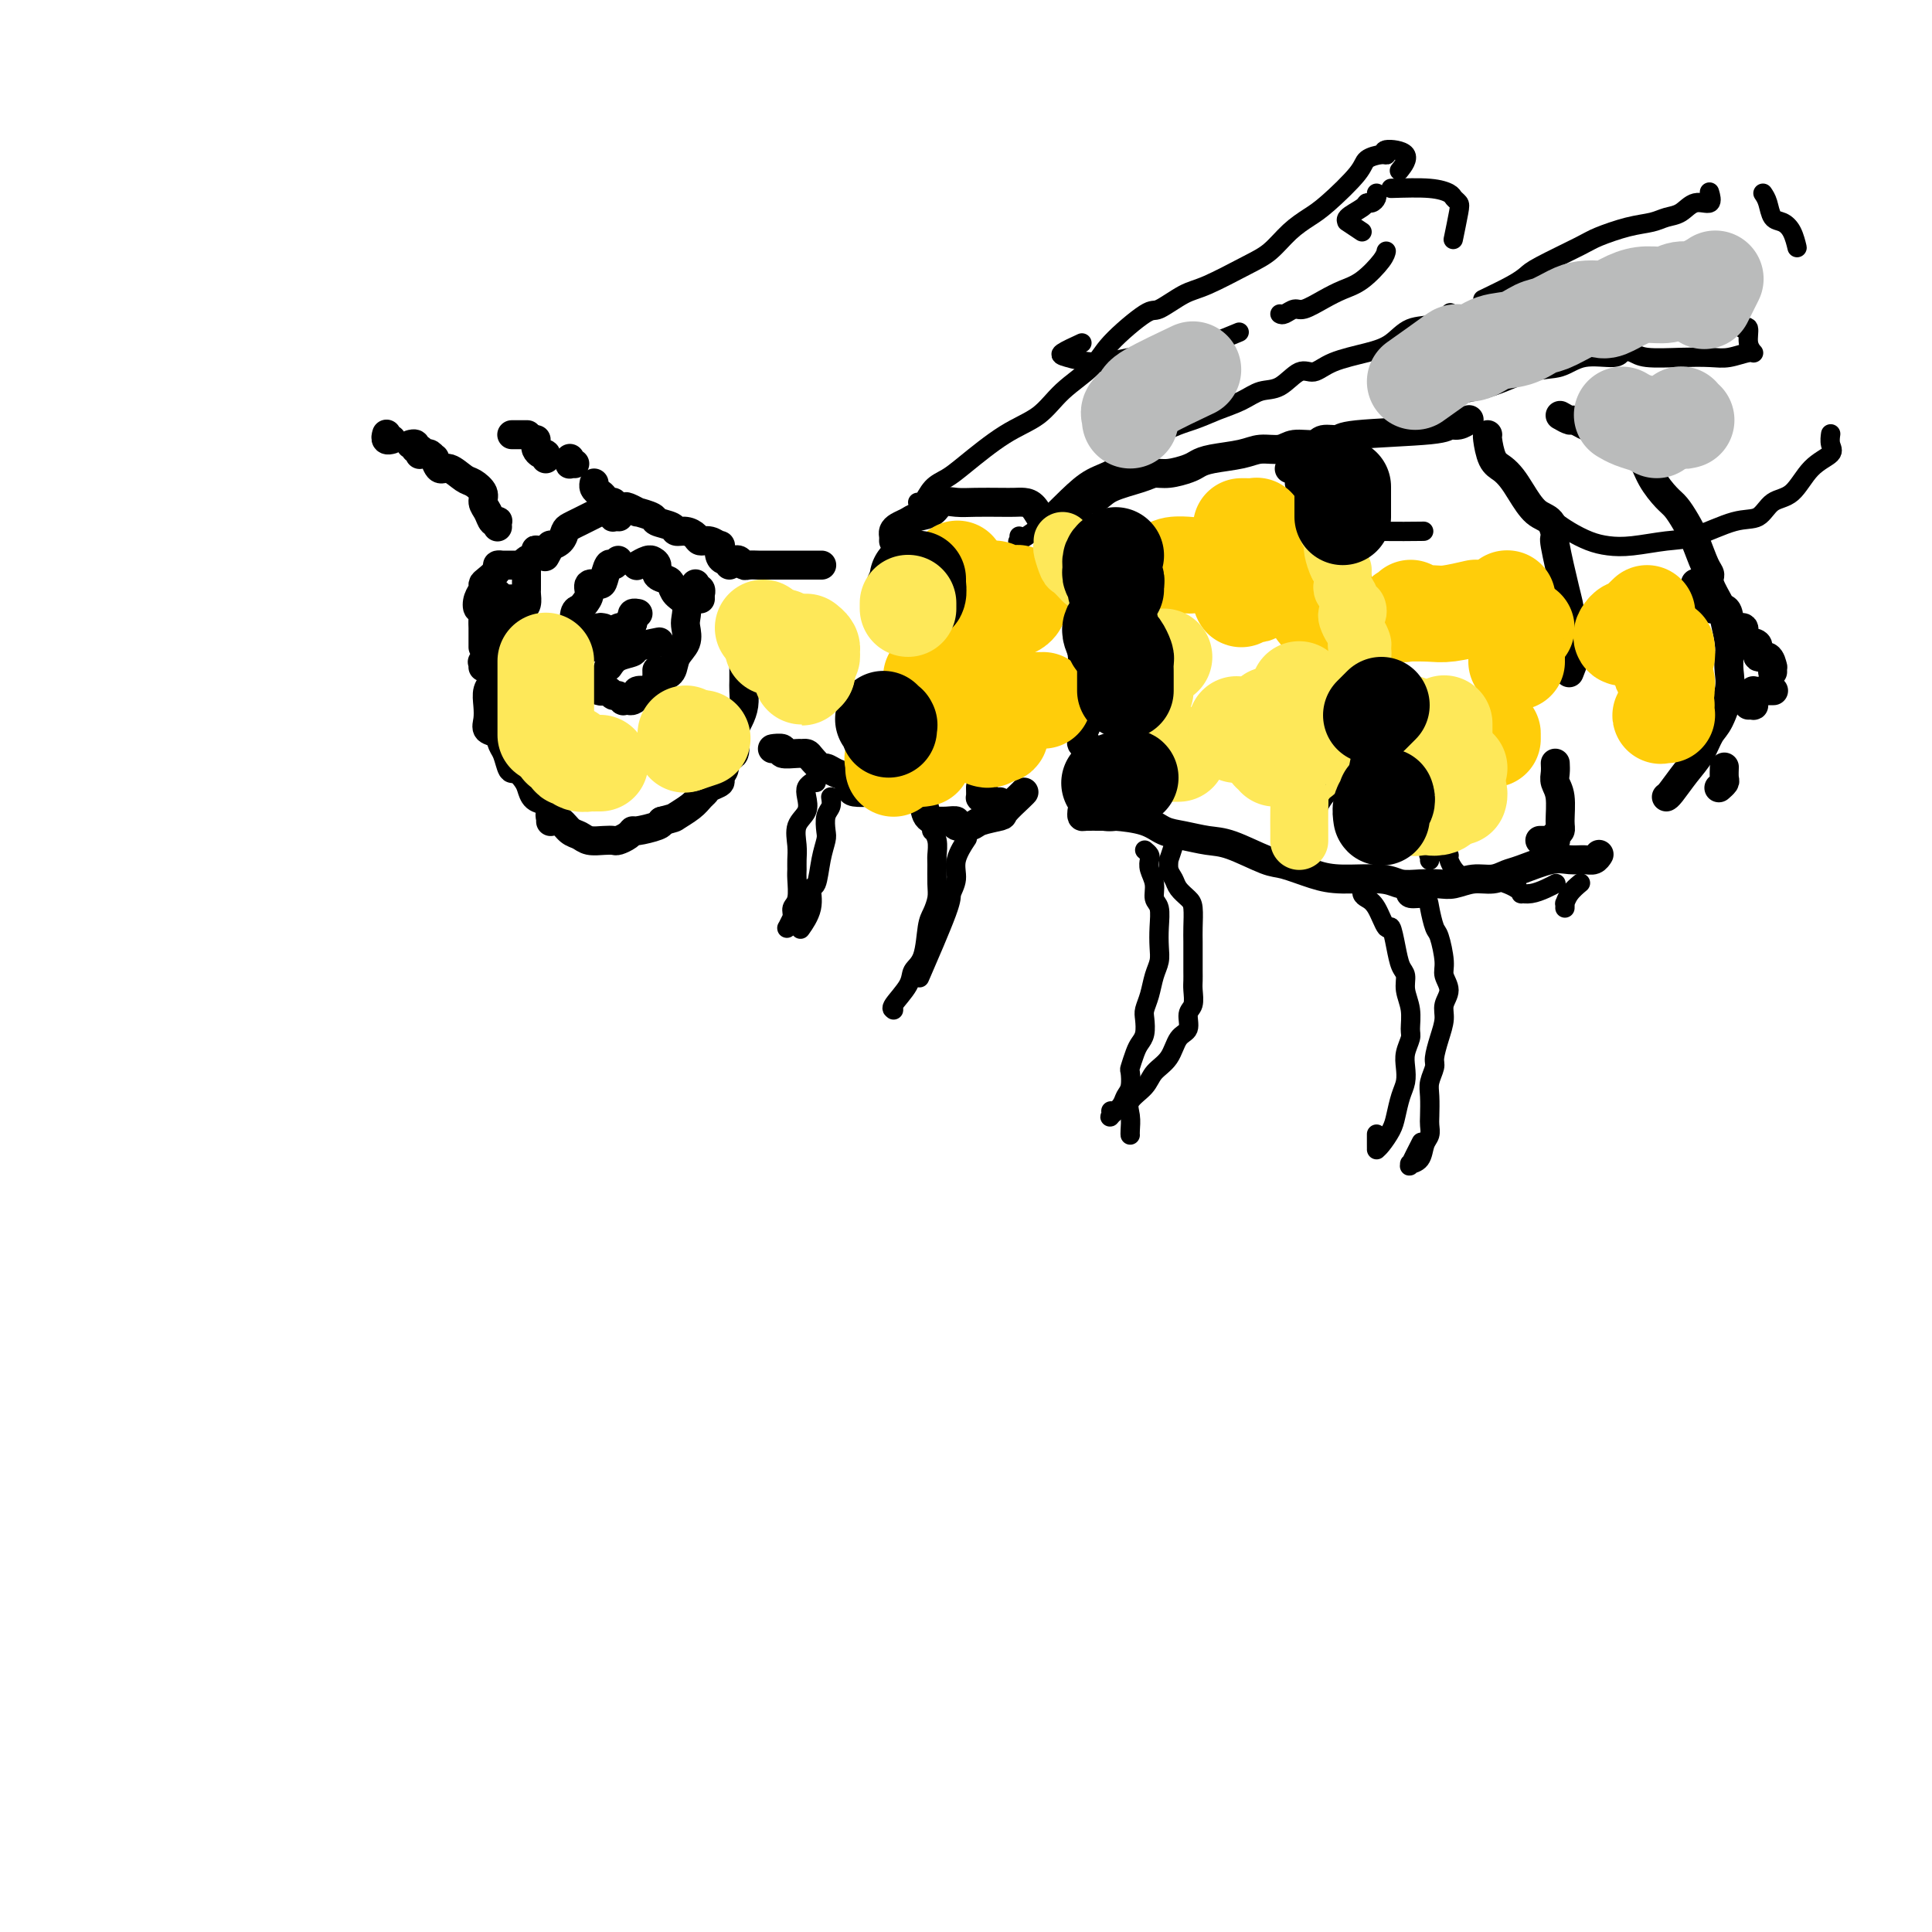 <svg viewBox='0 0 400 400' version='1.1' xmlns='http://www.w3.org/2000/svg' xmlns:xlink='http://www.w3.org/1999/xlink'><g fill='none' stroke='#000000' stroke-width='6' stroke-linecap='round' stroke-linejoin='round'><path d='M151,117c0.084,-0.436 0.168,-0.872 0,-1c-0.168,-0.128 -0.586,0.053 -1,0c-0.414,-0.053 -0.822,-0.339 -1,-1c-0.178,-0.661 -0.127,-1.696 0,-2c0.127,-0.304 0.330,0.125 0,0c-0.330,-0.125 -1.192,-0.803 -2,-1c-0.808,-0.197 -1.562,0.088 -2,0c-0.438,-0.088 -0.559,-0.548 -1,-1c-0.441,-0.452 -1.201,-0.894 -2,-1c-0.799,-0.106 -1.638,0.125 -2,0c-0.362,-0.125 -0.249,-0.607 -1,-1c-0.751,-0.393 -2.366,-0.698 -3,-1c-0.634,-0.302 -0.287,-0.603 -1,-1c-0.713,-0.397 -2.485,-0.891 -3,-1c-0.515,-0.109 0.228,0.166 0,0c-0.228,-0.166 -1.426,-0.774 -2,-1c-0.574,-0.226 -0.524,-0.072 -1,0c-0.476,0.072 -1.478,0.061 -2,0c-0.522,-0.061 -0.563,-0.171 -1,0c-0.437,0.171 -1.269,0.622 -2,1c-0.731,0.378 -1.360,0.682 -2,1c-0.640,0.318 -1.289,0.650 -2,1c-0.711,0.350 -1.482,0.719 -2,1c-0.518,0.281 -0.784,0.475 -1,1c-0.216,0.525 -0.384,1.381 -1,2c-0.616,0.619 -1.681,1.001 -2,1c-0.319,-0.001 0.106,-0.385 0,0c-0.106,0.385 -0.745,1.539 -1,2c-0.255,0.461 -0.128,0.231 0,0'/><path d='M103,134c-0.033,0.244 -0.065,0.487 0,1c0.065,0.513 0.228,1.295 0,2c-0.228,0.705 -0.845,1.333 -1,2c-0.155,0.667 0.153,1.373 0,2c-0.153,0.627 -0.766,1.175 -1,2c-0.234,0.825 -0.088,1.926 0,3c0.088,1.074 0.117,2.120 0,3c-0.117,0.880 -0.382,1.592 0,2c0.382,0.408 1.411,0.510 2,1c0.589,0.490 0.739,1.367 1,2c0.261,0.633 0.633,1.023 1,2c0.367,0.977 0.727,2.542 1,3c0.273,0.458 0.458,-0.191 1,0c0.542,0.191 1.442,1.221 2,2c0.558,0.779 0.775,1.308 1,2c0.225,0.692 0.459,1.546 1,2c0.541,0.454 1.391,0.507 2,1c0.609,0.493 0.978,1.427 1,2c0.022,0.573 -0.305,0.784 0,1c0.305,0.216 1.240,0.436 2,1c0.760,0.564 1.345,1.471 2,2c0.655,0.529 1.379,0.678 2,1c0.621,0.322 1.140,0.816 2,1c0.860,0.184 2.063,0.060 3,0c0.937,-0.060 1.610,-0.054 2,0c0.390,0.054 0.497,0.155 1,0c0.503,-0.155 1.403,-0.566 2,-1c0.597,-0.434 0.892,-0.889 1,-1c0.108,-0.111 0.029,0.124 1,0c0.971,-0.124 2.992,-0.607 4,-1c1.008,-0.393 1.004,-0.697 1,-1'/><path d='M137,170c2.847,-0.753 2.463,-0.635 3,-1c0.537,-0.365 1.994,-1.211 3,-2c1.006,-0.789 1.561,-1.520 2,-2c0.439,-0.480 0.763,-0.709 1,-1c0.237,-0.291 0.387,-0.646 1,-1c0.613,-0.354 1.689,-0.708 2,-1c0.311,-0.292 -0.142,-0.522 0,-1c0.142,-0.478 0.878,-1.205 1,-2c0.122,-0.795 -0.370,-1.658 0,-2c0.370,-0.342 1.602,-0.164 2,-1c0.398,-0.836 -0.037,-2.685 0,-4c0.037,-1.315 0.546,-2.095 1,-3c0.454,-0.905 0.854,-1.935 1,-3c0.146,-1.065 0.039,-2.167 0,-3c-0.039,-0.833 -0.011,-1.399 0,-2c0.011,-0.601 0.003,-1.239 0,-2c-0.003,-0.761 -0.001,-1.646 0,-2c0.001,-0.354 0.000,-0.177 0,0'/><path d='M128,116c-0.336,0.505 -0.672,1.009 -1,1c-0.328,-0.009 -0.647,-0.533 -1,0c-0.353,0.533 -0.739,2.121 -1,3c-0.261,0.879 -0.399,1.048 -1,1c-0.601,-0.048 -1.667,-0.313 -2,0c-0.333,0.313 0.068,1.205 0,2c-0.068,0.795 -0.606,1.493 -1,2c-0.394,0.507 -0.645,0.822 -1,1c-0.355,0.178 -0.813,0.219 -1,1c-0.187,0.781 -0.102,2.302 0,3c0.102,0.698 0.223,0.572 0,1c-0.223,0.428 -0.789,1.410 -1,2c-0.211,0.590 -0.068,0.788 0,1c0.068,0.212 0.059,0.438 0,1c-0.059,0.562 -0.169,1.460 0,2c0.169,0.540 0.618,0.722 1,1c0.382,0.278 0.698,0.653 1,1c0.302,0.347 0.592,0.668 1,1c0.408,0.332 0.935,0.676 1,1c0.065,0.324 -0.333,0.627 0,1c0.333,0.373 1.398,0.817 2,1c0.602,0.183 0.740,0.105 1,0c0.260,-0.105 0.643,-0.238 1,0c0.357,0.238 0.687,0.848 1,1c0.313,0.152 0.608,-0.155 1,0c0.392,0.155 0.880,0.771 1,1c0.120,0.229 -0.128,0.072 0,0c0.128,-0.072 0.631,-0.058 1,0c0.369,0.058 0.604,0.160 1,0c0.396,-0.160 0.953,-0.581 1,-1c0.047,-0.419 -0.415,-0.834 0,-1c0.415,-0.166 1.708,-0.083 3,0'/><path d='M135,143c1.933,-0.222 1.267,-0.778 1,-1c-0.267,-0.222 -0.133,-0.111 0,0'/><path d='M144,121c-0.008,-0.111 -0.016,-0.222 0,0c0.016,0.222 0.057,0.776 0,1c-0.057,0.224 -0.211,0.116 0,0c0.211,-0.116 0.789,-0.241 1,0c0.211,0.241 0.057,0.848 0,1c-0.057,0.152 -0.015,-0.151 0,0c0.015,0.151 0.004,0.758 0,1c-0.004,0.242 -0.002,0.121 0,0'/><path d='M132,117c0.052,-0.031 0.104,-0.061 0,0c-0.104,0.061 -0.363,0.215 0,0c0.363,-0.215 1.349,-0.797 2,-1c0.651,-0.203 0.966,-0.027 1,0c0.034,0.027 -0.212,-0.096 0,0c0.212,0.096 0.882,0.410 1,1c0.118,0.590 -0.315,1.455 0,2c0.315,0.545 1.377,0.769 2,1c0.623,0.231 0.808,0.470 1,1c0.192,0.530 0.393,1.352 1,2c0.607,0.648 1.620,1.121 2,2c0.380,0.879 0.128,2.165 0,3c-0.128,0.835 -0.132,1.219 0,2c0.132,0.781 0.399,1.959 0,3c-0.399,1.041 -1.466,1.945 -2,3c-0.534,1.055 -0.535,2.261 -1,3c-0.465,0.739 -1.392,1.011 -2,1c-0.608,-0.011 -0.895,-0.304 -1,0c-0.105,0.304 -0.028,1.205 0,1c0.028,-0.205 0.008,-1.517 0,-2c-0.008,-0.483 -0.002,-0.138 0,0c0.002,0.138 0.001,0.069 0,0'/><path d='M116,139c-0.007,-0.034 -0.014,-0.068 0,0c0.014,0.068 0.049,0.236 0,0c-0.049,-0.236 -0.182,-0.878 0,-1c0.182,-0.122 0.678,0.275 1,0c0.322,-0.275 0.471,-1.222 1,-2c0.529,-0.778 1.438,-1.388 3,-2c1.562,-0.612 3.778,-1.225 5,-2c1.222,-0.775 1.452,-1.710 2,-2c0.548,-0.290 1.415,0.067 2,0c0.585,-0.067 0.888,-0.556 1,-1c0.112,-0.444 0.032,-0.841 0,-1c-0.032,-0.159 -0.016,-0.079 0,0'/><path d='M126,138c0.504,-0.754 1.008,-1.509 2,-2c0.992,-0.491 2.472,-0.719 3,-1c0.528,-0.281 0.104,-0.614 1,-1c0.896,-0.386 3.113,-0.825 4,-1c0.887,-0.175 0.443,-0.088 0,0'/><path d='M132,127c-0.030,-0.006 -0.061,-0.012 0,0c0.061,0.012 0.212,0.042 0,0c-0.212,-0.042 -0.789,-0.155 -1,0c-0.211,0.155 -0.057,0.577 0,1c0.057,0.423 0.015,0.845 0,1c-0.015,0.155 -0.004,0.042 0,0c0.004,-0.042 0.001,-0.012 0,0c-0.001,0.012 -0.001,0.006 0,0'/><path d='M130,129c0.000,0.000 0.000,0.000 0,0c0.000,0.000 0.000,0.000 0,0c0.000,0.000 0.000,0.000 0,0c0.000,0.000 0.000,0.000 0,0'/><path d='M125,130c-0.445,-0.099 -0.890,-0.198 -1,0c-0.110,0.198 0.115,0.692 0,1c-0.115,0.308 -0.569,0.429 -1,1c-0.431,0.571 -0.837,1.592 -1,2c-0.163,0.408 -0.081,0.204 0,0'/><path d='M109,117c-0.342,-0.000 -0.684,-0.000 -1,0c-0.316,0.000 -0.605,0.000 -1,0c-0.395,-0.000 -0.894,-0.000 -1,0c-0.106,0.000 0.183,0.000 0,0c-0.183,-0.000 -0.838,-0.001 -1,0c-0.162,0.001 0.169,0.002 0,0c-0.169,-0.002 -0.836,-0.008 -1,0c-0.164,0.008 0.176,0.030 0,0c-0.176,-0.030 -0.869,-0.111 -1,0c-0.131,0.111 0.301,0.413 0,1c-0.301,0.587 -1.336,1.457 -2,2c-0.664,0.543 -0.959,0.757 -1,1c-0.041,0.243 0.171,0.516 0,1c-0.171,0.484 -0.725,1.180 -1,2c-0.275,0.820 -0.270,1.763 0,2c0.270,0.237 0.804,-0.231 1,0c0.196,0.231 0.052,1.162 0,2c-0.052,0.838 -0.014,1.584 0,2c0.014,0.416 0.004,0.504 0,1c-0.004,0.496 -0.001,1.401 0,2c0.001,0.599 0.000,0.893 0,1c-0.000,0.107 -0.000,0.029 0,0c0.000,-0.029 0.000,-0.008 0,0c-0.000,0.008 -0.000,0.002 0,0c0.000,-0.002 0.000,-0.001 0,0c-0.000,0.001 -0.000,0.000 0,0'/><path d='M111,115c-0.004,0.107 -0.009,0.213 0,0c0.009,-0.213 0.031,-0.747 0,-1c-0.031,-0.253 -0.113,-0.225 0,0c0.113,0.225 0.423,0.649 0,1c-0.423,0.351 -1.577,0.630 -2,1c-0.423,0.370 -0.113,0.831 0,1c0.113,0.169 0.031,0.045 0,0c-0.031,-0.045 -0.009,-0.013 0,0c0.009,0.013 0.004,0.006 0,0'/><path d='M109,117c0.000,-0.059 0.000,-0.118 0,0c-0.000,0.118 -0.000,0.412 0,1c0.000,0.588 0.001,1.471 0,2c-0.001,0.529 -0.003,0.706 0,1c0.003,0.294 0.011,0.706 0,1c-0.011,0.294 -0.040,0.472 0,1c0.040,0.528 0.151,1.407 0,2c-0.151,0.593 -0.562,0.900 -1,1c-0.438,0.100 -0.902,-0.008 -1,0c-0.098,0.008 0.170,0.132 0,1c-0.170,0.868 -0.778,2.481 -1,3c-0.222,0.519 -0.060,-0.056 0,0c0.060,0.056 0.016,0.743 0,1c-0.016,0.257 -0.003,0.083 0,0c0.003,-0.083 -0.003,-0.074 0,0c0.003,0.074 0.015,0.215 0,0c-0.015,-0.215 -0.057,-0.786 0,-1c0.057,-0.214 0.211,-0.071 0,0c-0.211,0.071 -0.789,0.072 -1,0c-0.211,-0.072 -0.057,-0.215 0,0c0.057,0.215 0.015,0.790 0,1c-0.015,0.210 -0.004,0.056 0,0c0.004,-0.056 0.001,-0.015 0,0c-0.001,0.015 -0.000,0.004 0,0c0.000,-0.004 0.000,-0.001 0,0c-0.000,0.001 -0.000,0.001 0,0'/><path d='M106,124c0.114,0.000 0.228,0.000 0,0c-0.228,0.000 -0.797,0.000 -1,0c-0.203,-0.000 -0.040,0.000 0,0c0.040,0.000 -0.042,0.000 0,0c0.042,0.000 0.207,0.000 0,0c-0.207,-0.000 -0.787,0.000 -1,0c-0.213,0.000 -0.061,0.000 0,0c0.061,0.000 0.030,0.000 0,0'/><path d='M103,123c0.000,-0.092 0.000,-0.184 0,0c0.000,0.184 0.000,0.645 0,1c-0.000,0.355 0.000,0.603 0,1c0.000,0.397 0.000,0.943 0,1c0.000,0.057 0.000,-0.377 0,0c0.000,0.377 0.000,1.563 0,2c0.000,0.437 0.000,0.125 0,0c0.000,-0.125 0.000,-0.062 0,0'/><path d='M102,135c-0.845,0.876 -1.691,1.751 -2,2c-0.309,0.249 -0.083,-0.129 0,0c0.083,0.129 0.022,0.766 0,1c-0.022,0.234 -0.006,0.067 0,0c0.006,-0.067 0.003,-0.033 0,0'/><path d='M114,169c0.000,0.030 0.000,0.061 0,0c0.000,-0.061 0.000,-0.212 0,0c0.000,0.212 -0.000,0.788 0,1c0.000,0.212 0.000,0.061 0,0c-0.000,-0.061 0.000,-0.030 0,0'/><path d='M128,107c0.113,0.007 0.226,0.013 0,0c-0.226,-0.013 -0.792,-0.046 -1,0c-0.208,0.046 -0.060,0.170 0,0c0.060,-0.170 0.031,-0.634 0,-1c-0.031,-0.366 -0.065,-0.633 0,-1c0.065,-0.367 0.228,-0.833 0,-1c-0.228,-0.167 -0.849,-0.034 -1,0c-0.151,0.034 0.166,-0.032 0,0c-0.166,0.032 -0.815,0.163 -1,0c-0.185,-0.163 0.094,-0.618 0,-1c-0.094,-0.382 -0.561,-0.690 -1,-1c-0.439,-0.310 -0.849,-0.622 -1,-1c-0.151,-0.378 -0.043,-0.822 0,-1c0.043,-0.178 0.022,-0.089 0,0'/><path d='M119,96c-0.423,-0.030 -0.845,-0.061 -1,0c-0.155,0.061 -0.041,0.212 0,0c0.041,-0.212 0.011,-0.789 0,-1c-0.011,-0.211 -0.003,-0.057 0,0c0.003,0.057 0.001,0.015 0,0c-0.001,-0.015 -0.000,-0.004 0,0c0.000,0.004 0.000,0.001 0,0c-0.000,-0.001 -0.000,-0.000 0,0c0.000,0.000 0.000,0.000 0,0'/><path d='M103,109c-0.002,-0.029 -0.004,-0.059 0,0c0.004,0.059 0.012,0.206 0,0c-0.012,-0.206 -0.046,-0.765 0,-1c0.046,-0.235 0.172,-0.146 0,0c-0.172,0.146 -0.641,0.347 -1,0c-0.359,-0.347 -0.609,-1.243 -1,-2c-0.391,-0.757 -0.923,-1.374 -1,-2c-0.077,-0.626 0.302,-1.262 0,-2c-0.302,-0.738 -1.286,-1.579 -2,-2c-0.714,-0.421 -1.157,-0.423 -2,-1c-0.843,-0.577 -2.085,-1.727 -3,-2c-0.915,-0.273 -1.502,0.333 -2,0c-0.498,-0.333 -0.908,-1.606 -1,-2c-0.092,-0.394 0.133,0.092 0,0c-0.133,-0.092 -0.623,-0.761 -1,-1c-0.377,-0.239 -0.641,-0.049 -1,0c-0.359,0.049 -0.813,-0.043 -1,0c-0.187,0.043 -0.106,0.222 0,0c0.106,-0.222 0.238,-0.844 0,-1c-0.238,-0.156 -0.847,0.154 -1,0c-0.153,-0.154 0.151,-0.772 0,-1c-0.151,-0.228 -0.757,-0.065 -1,0c-0.243,0.065 -0.121,0.033 0,0'/><path d='M80,90c0.030,-0.113 0.061,-0.226 0,0c-0.061,0.226 -0.212,0.793 0,1c0.212,0.207 0.788,0.056 1,0c0.212,-0.056 0.061,-0.016 0,0c-0.061,0.016 -0.030,0.008 0,0'/><path d='M113,95c0.083,-0.447 0.166,-0.894 0,-1c-0.166,-0.106 -0.580,0.129 -1,0c-0.420,-0.129 -0.844,-0.622 -1,-1c-0.156,-0.378 -0.042,-0.640 0,-1c0.042,-0.360 0.012,-0.817 0,-1c-0.012,-0.183 -0.006,-0.091 0,0'/><path d='M106,90c0.014,0.000 0.029,0.000 0,0c-0.029,0.000 -0.100,0.000 0,0c0.100,0.000 0.373,0.000 1,0c0.627,0.000 1.608,0.000 2,0c0.392,0.000 0.196,0.000 0,0'/><path d='M152,116c0.324,-0.113 0.647,-0.226 1,0c0.353,0.226 0.734,0.793 1,1c0.266,0.207 0.416,0.056 1,0c0.584,-0.056 1.602,-0.015 2,0c0.398,0.015 0.177,0.004 1,0c0.823,-0.004 2.690,-0.001 4,0c1.310,0.001 2.064,0.000 3,0c0.936,-0.000 2.055,-0.000 3,0c0.945,0.000 1.716,0.000 2,0c0.284,-0.000 0.081,-0.000 0,0c-0.081,0.000 -0.041,0.000 0,0'/><path d='M161,155c-0.672,0.030 -1.344,0.061 -1,0c0.344,-0.061 1.703,-0.213 2,0c0.297,0.213 -0.469,0.791 0,1c0.469,0.209 2.171,0.050 3,0c0.829,-0.050 0.785,0.010 1,0c0.215,-0.010 0.690,-0.091 1,0c0.310,0.091 0.454,0.352 1,1c0.546,0.648 1.495,1.683 2,2c0.505,0.317 0.567,-0.083 1,0c0.433,0.083 1.237,0.649 2,1c0.763,0.351 1.486,0.485 2,1c0.514,0.515 0.821,1.410 1,2c0.179,0.590 0.232,0.876 1,1c0.768,0.124 2.251,0.087 3,0c0.749,-0.087 0.763,-0.223 2,0c1.237,0.223 3.698,0.806 5,1c1.302,0.194 1.444,-0.001 2,0c0.556,0.001 1.528,0.197 2,1c0.472,0.803 0.446,2.214 1,3c0.554,0.786 1.687,0.946 2,1c0.313,0.054 -0.193,0.001 0,0c0.193,-0.001 1.085,0.049 2,0c0.915,-0.049 1.854,-0.199 2,0c0.146,0.199 -0.499,0.746 0,1c0.499,0.254 2.144,0.215 3,0c0.856,-0.215 0.923,-0.608 2,-1c1.077,-0.392 3.164,-0.785 4,-1c0.836,-0.215 0.420,-0.254 1,-1c0.580,-0.746 2.156,-2.201 3,-3c0.844,-0.799 0.955,-0.943 1,-1c0.045,-0.057 0.022,-0.029 0,0'/><path d='M185,112c0.017,-0.334 0.034,-0.667 0,-1c-0.034,-0.333 -0.118,-0.665 0,-1c0.118,-0.335 0.440,-0.672 1,-1c0.560,-0.328 1.360,-0.648 2,-1c0.640,-0.352 1.121,-0.735 2,-1c0.879,-0.265 2.157,-0.411 3,-1c0.843,-0.589 1.251,-1.622 2,-2c0.749,-0.378 1.839,-0.102 3,0c1.161,0.102 2.394,0.028 4,0c1.606,-0.028 3.585,-0.012 5,0c1.415,0.012 2.266,0.019 3,0c0.734,-0.019 1.353,-0.064 2,0c0.647,0.064 1.324,0.238 2,1c0.676,0.762 1.350,2.111 2,3c0.650,0.889 1.274,1.319 2,2c0.726,0.681 1.554,1.613 2,2c0.446,0.387 0.512,0.230 1,1c0.488,0.770 1.399,2.466 2,4c0.601,1.534 0.893,2.906 1,4c0.107,1.094 0.029,1.910 0,3c-0.029,1.090 -0.008,2.454 0,3c0.008,0.546 0.004,0.273 0,0'/><path d='M225,149c0.113,0.187 0.227,0.375 0,1c-0.227,0.625 -0.794,1.688 -1,2c-0.206,0.312 -0.052,-0.127 0,0c0.052,0.127 0.000,0.818 0,1c-0.000,0.182 0.052,-0.147 0,0c-0.052,0.147 -0.206,0.770 0,1c0.206,0.230 0.773,0.066 1,0c0.227,-0.066 0.113,-0.033 0,0'/><path d='M222,107c-0.104,-0.479 -0.208,-0.957 0,-1c0.208,-0.043 0.727,0.350 1,0c0.273,-0.350 0.299,-1.443 1,-2c0.701,-0.557 2.076,-0.579 3,-1c0.924,-0.421 1.396,-1.240 3,-2c1.604,-0.760 4.341,-1.460 6,-2c1.659,-0.540 2.240,-0.918 3,-1c0.760,-0.082 1.697,0.133 3,0c1.303,-0.133 2.970,-0.614 4,-1c1.030,-0.386 1.424,-0.677 2,-1c0.576,-0.323 1.335,-0.679 3,-1c1.665,-0.321 4.236,-0.607 6,-1c1.764,-0.393 2.722,-0.894 4,-1c1.278,-0.106 2.875,0.183 4,0c1.125,-0.183 1.777,-0.837 3,-1c1.223,-0.163 3.018,0.164 4,0c0.982,-0.164 1.151,-0.818 2,-1c0.849,-0.182 2.377,0.110 3,0c0.623,-0.110 0.342,-0.622 4,-1c3.658,-0.378 11.254,-0.623 15,-1c3.746,-0.377 3.643,-0.884 4,-1c0.357,-0.116 1.173,0.161 2,0c0.827,-0.161 1.665,-0.760 2,-1c0.335,-0.240 0.168,-0.120 0,0'/><path d='M323,86c0.777,0.446 1.553,0.892 2,1c0.447,0.108 0.563,-0.123 1,0c0.437,0.123 1.195,0.601 2,1c0.805,0.399 1.658,0.721 3,1c1.342,0.279 3.174,0.517 4,1c0.826,0.483 0.648,1.211 1,2c0.352,0.789 1.235,1.639 2,2c0.765,0.361 1.412,0.235 2,1c0.588,0.765 1.116,2.422 2,4c0.884,1.578 2.124,3.077 3,4c0.876,0.923 1.388,1.269 2,2c0.612,0.731 1.325,1.846 2,3c0.675,1.154 1.312,2.347 2,4c0.688,1.653 1.427,3.767 2,5c0.573,1.233 0.980,1.587 1,2c0.020,0.413 -0.348,0.886 0,2c0.348,1.114 1.413,2.867 2,4c0.587,1.133 0.695,1.644 1,3c0.305,1.356 0.808,3.557 1,5c0.192,1.443 0.073,2.128 0,3c-0.073,0.872 -0.102,1.930 0,3c0.102,1.070 0.334,2.151 0,4c-0.334,1.849 -1.235,4.467 -2,6c-0.765,1.533 -1.396,1.980 -2,3c-0.604,1.020 -1.181,2.613 -2,4c-0.819,1.387 -1.879,2.568 -3,4c-1.121,1.432 -2.302,3.116 -3,4c-0.698,0.884 -0.914,0.967 -1,1c-0.086,0.033 -0.043,0.017 0,0'/><path d='M224,168c-0.035,0.424 -0.071,0.848 0,1c0.071,0.152 0.248,0.034 1,0c0.752,-0.034 2.079,0.018 3,0c0.921,-0.018 1.435,-0.106 3,0c1.565,0.106 4.179,0.408 6,1c1.821,0.592 2.848,1.476 4,2c1.152,0.524 2.431,0.689 4,1c1.569,0.311 3.430,0.769 5,1c1.570,0.231 2.849,0.234 5,1c2.151,0.766 5.174,2.295 7,3c1.826,0.705 2.455,0.585 4,1c1.545,0.415 4.005,1.365 6,2c1.995,0.635 3.524,0.954 6,1c2.476,0.046 5.897,-0.183 8,0c2.103,0.183 2.887,0.777 4,1c1.113,0.223 2.556,0.075 4,0c1.444,-0.075 2.890,-0.076 4,0c1.110,0.076 1.883,0.229 3,0c1.117,-0.229 2.578,-0.839 4,-1c1.422,-0.161 2.807,0.129 4,0c1.193,-0.129 2.196,-0.676 3,-1c0.804,-0.324 1.409,-0.426 3,-1c1.591,-0.574 4.167,-1.622 6,-2c1.833,-0.378 2.922,-0.088 4,0c1.078,0.088 2.145,-0.028 3,0c0.855,0.028 1.500,0.200 2,0c0.500,-0.200 0.857,-0.771 1,-1c0.143,-0.229 0.071,-0.114 0,0'/><path d='M356,163c-0.113,0.099 -0.226,0.198 0,0c0.226,-0.198 0.793,-0.694 1,-1c0.207,-0.306 0.056,-0.422 0,-1c-0.056,-0.578 -0.015,-1.617 0,-2c0.015,-0.383 0.004,-0.109 0,0c-0.004,0.109 -0.002,0.055 0,0'/><path d='M267,97c0.022,-0.015 0.044,-0.030 0,0c-0.044,0.030 -0.153,0.105 0,0c0.153,-0.105 0.570,-0.391 1,0c0.430,0.391 0.874,1.459 1,2c0.126,0.541 -0.066,0.556 0,1c0.066,0.444 0.389,1.317 1,2c0.611,0.683 1.509,1.175 2,2c0.491,0.825 0.575,1.984 1,3c0.425,1.016 1.191,1.889 2,3c0.809,1.111 1.660,2.460 2,3c0.340,0.540 0.170,0.270 0,0'/><path d='M279,123c0.000,0.981 0.000,1.962 0,3c0.000,1.038 0.000,2.135 0,3c0.000,0.865 0.000,1.500 0,2c0.000,0.500 0.000,0.866 0,2c0.000,1.134 0.000,3.036 0,4c0.000,0.964 0.000,0.990 0,1c0.000,0.010 0.000,0.005 0,0'/><path d='M279,152c-0.030,0.157 -0.059,0.314 0,1c0.059,0.686 0.208,1.900 0,3c-0.208,1.100 -0.773,2.085 -1,3c-0.227,0.915 -0.114,1.760 0,2c0.114,0.240 0.231,-0.124 0,0c-0.231,0.124 -0.811,0.737 -1,1c-0.189,0.263 0.013,0.175 0,0c-0.013,-0.175 -0.241,-0.436 -1,0c-0.759,0.436 -2.048,1.568 -3,3c-0.952,1.432 -1.568,3.165 -2,4c-0.432,0.835 -0.679,0.774 -1,1c-0.321,0.226 -0.715,0.741 -1,1c-0.285,0.259 -0.461,0.262 0,0c0.461,-0.262 1.560,-0.789 2,-1c0.440,-0.211 0.220,-0.105 0,0'/><path d='M308,90c0.018,-0.005 0.035,-0.010 0,0c-0.035,0.010 -0.123,0.035 0,1c0.123,0.965 0.458,2.871 1,4c0.542,1.129 1.290,1.480 2,2c0.710,0.520 1.382,1.208 2,2c0.618,0.792 1.183,1.686 2,3c0.817,1.314 1.886,3.047 3,4c1.114,0.953 2.274,1.124 3,2c0.726,0.876 1.017,2.455 1,3c-0.017,0.545 -0.341,0.057 0,2c0.341,1.943 1.346,6.319 2,9c0.654,2.681 0.956,3.668 1,5c0.044,1.332 -0.171,3.009 0,4c0.171,0.991 0.726,1.297 1,2c0.274,0.703 0.266,1.805 0,3c-0.266,1.195 -0.790,2.484 -1,3c-0.210,0.516 -0.105,0.258 0,0'/><path d='M322,158c0.031,0.673 0.062,1.346 0,2c-0.062,0.654 -0.216,1.288 0,2c0.216,0.712 0.804,1.501 1,3c0.196,1.499 0.000,3.708 0,5c-0.000,1.292 0.194,1.667 0,2c-0.194,0.333 -0.777,0.625 -1,1c-0.223,0.375 -0.084,0.832 0,1c0.084,0.168 0.115,0.045 0,0c-0.115,-0.045 -0.377,-0.012 -1,0c-0.623,0.012 -1.607,0.003 -2,0c-0.393,-0.003 -0.197,-0.002 0,0'/><path d='M351,121c0.020,-0.213 0.040,-0.426 0,0c-0.040,0.426 -0.141,1.493 0,2c0.141,0.507 0.523,0.456 1,1c0.477,0.544 1.050,1.685 2,2c0.950,0.315 2.277,-0.196 3,0c0.723,0.196 0.841,1.100 1,2c0.159,0.900 0.358,1.798 1,2c0.642,0.202 1.725,-0.292 2,0c0.275,0.292 -0.260,1.368 0,2c0.260,0.632 1.313,0.818 2,1c0.687,0.182 1.007,0.359 1,1c-0.007,0.641 -0.342,1.745 0,2c0.342,0.255 1.359,-0.338 2,0c0.641,0.338 0.904,1.607 1,2c0.096,0.393 0.026,-0.091 0,0c-0.026,0.091 -0.007,0.755 0,1c0.007,0.245 0.002,0.070 0,0c-0.002,-0.070 -0.001,-0.035 0,0'/><path d='M367,143c-0.004,0.000 -0.009,0.000 0,0c0.009,0.000 0.030,0.000 0,0c-0.030,0.000 -0.113,0.000 0,0c0.113,0.000 0.422,0.000 0,0c-0.422,0.000 -1.575,0.000 -2,0c-0.425,0.000 -0.121,0.000 0,0c0.121,0.000 0.061,0.000 0,0'/><path d='M363,143c0.008,0.732 0.016,1.464 0,2c-0.016,0.536 -0.056,0.876 0,1c0.056,0.124 0.207,0.033 0,0c-0.207,-0.033 -0.774,-0.010 -1,0c-0.226,0.010 -0.113,0.005 0,0'/><path d='M224,133c0.015,-0.125 0.029,-0.249 0,0c-0.029,0.249 -0.102,0.872 0,2c0.102,1.128 0.379,2.760 0,4c-0.379,1.240 -1.416,2.087 -2,3c-0.584,0.913 -0.717,1.891 -1,3c-0.283,1.109 -0.715,2.349 -1,3c-0.285,0.651 -0.423,0.714 -1,1c-0.577,0.286 -1.593,0.796 -2,1c-0.407,0.204 -0.203,0.102 0,0'/><path d='M214,151c0.002,-0.111 0.003,-0.222 0,0c-0.003,0.222 -0.012,0.777 0,1c0.012,0.223 0.045,0.112 0,0c-0.045,-0.112 -0.170,-0.226 0,0c0.170,0.226 0.633,0.793 0,1c-0.633,0.207 -2.363,0.056 -3,0c-0.637,-0.056 -0.182,-0.016 0,0c0.182,0.016 0.091,0.008 0,0'/><path d='M203,163c0.016,0.837 0.033,1.674 0,2c-0.033,0.326 -0.114,0.140 0,0c0.114,-0.140 0.423,-0.234 1,0c0.577,0.234 1.423,0.795 2,1c0.577,0.205 0.886,0.055 1,0c0.114,-0.055 0.033,-0.016 0,0c-0.033,0.016 -0.016,0.008 0,0'/></g>
<g fill='none' stroke='#000000' stroke-width='4' stroke-linecap='round' stroke-linejoin='round'><path d='M169,162c-0.425,0.001 -0.849,0.003 -1,0c-0.151,-0.003 -0.027,-0.010 0,0c0.027,0.010 -0.043,0.036 0,0c0.043,-0.036 0.200,-0.135 0,0c-0.200,0.135 -0.758,0.504 -1,1c-0.242,0.496 -0.170,1.120 0,2c0.170,0.880 0.438,2.018 0,3c-0.438,0.982 -1.582,1.808 -2,3c-0.418,1.192 -0.111,2.750 0,4c0.111,1.250 0.026,2.194 0,3c-0.026,0.806 0.008,1.475 0,2c-0.008,0.525 -0.059,0.905 0,2c0.059,1.095 0.226,2.906 0,4c-0.226,1.094 -0.846,1.472 -1,2c-0.154,0.528 0.159,1.206 0,2c-0.159,0.794 -0.788,1.705 -1,2c-0.212,0.295 -0.005,-0.024 0,0c0.005,0.024 -0.191,0.391 0,0c0.191,-0.391 0.769,-1.540 1,-2c0.231,-0.460 0.116,-0.230 0,0'/><path d='M172,165c0.111,0.699 0.223,1.399 0,2c-0.223,0.601 -0.780,1.104 -1,2c-0.220,0.896 -0.102,2.185 0,3c0.102,0.815 0.187,1.158 0,2c-0.187,0.842 -0.646,2.184 -1,4c-0.354,1.816 -0.603,4.105 -1,5c-0.397,0.895 -0.941,0.394 -1,1c-0.059,0.606 0.369,2.317 0,4c-0.369,1.683 -1.534,3.338 -2,4c-0.466,0.662 -0.233,0.331 0,0'/><path d='M193,170c0.030,0.884 0.061,1.768 0,2c-0.061,0.232 -0.213,-0.188 0,0c0.213,0.188 0.790,0.983 1,2c0.210,1.017 0.053,2.254 0,3c-0.053,0.746 -0.004,1.001 0,2c0.004,0.999 -0.039,2.743 0,4c0.039,1.257 0.161,2.027 0,3c-0.161,0.973 -0.604,2.149 -1,3c-0.396,0.851 -0.744,1.377 -1,3c-0.256,1.623 -0.419,4.344 -1,6c-0.581,1.656 -1.581,2.248 -2,3c-0.419,0.752 -0.256,1.665 -1,3c-0.744,1.335 -2.396,3.091 -3,4c-0.604,0.909 -0.162,0.972 0,1c0.162,0.028 0.043,0.021 0,0c-0.043,-0.021 -0.012,-0.057 0,0c0.012,0.057 0.003,0.208 0,0c-0.003,-0.208 -0.001,-0.774 0,-1c0.001,-0.226 0.000,-0.113 0,0'/><path d='M200,174c0.235,-0.354 0.471,-0.708 0,0c-0.471,0.708 -1.647,2.479 -2,4c-0.353,1.521 0.118,2.791 0,4c-0.118,1.209 -0.825,2.355 -1,3c-0.175,0.645 0.184,0.789 -1,4c-1.184,3.211 -3.910,9.489 -5,12c-1.090,2.511 -0.545,1.256 0,0'/><path d='M237,176c0.414,0.352 0.828,0.703 1,1c0.172,0.297 0.102,0.539 0,1c-0.102,0.461 -0.238,1.140 0,2c0.238,0.860 0.848,1.899 1,3c0.152,1.101 -0.155,2.262 0,3c0.155,0.738 0.770,1.053 1,2c0.230,0.947 0.073,2.525 0,4c-0.073,1.475 -0.062,2.846 0,4c0.062,1.154 0.174,2.090 0,3c-0.174,0.910 -0.634,1.795 -1,3c-0.366,1.205 -0.637,2.732 -1,4c-0.363,1.268 -0.818,2.278 -1,3c-0.182,0.722 -0.091,1.157 0,2c0.091,0.843 0.182,2.094 0,3c-0.182,0.906 -0.636,1.468 -1,2c-0.364,0.532 -0.637,1.035 -1,2c-0.363,0.965 -0.817,2.394 -1,3c-0.183,0.606 -0.095,0.390 0,1c0.095,0.610 0.197,2.045 0,3c-0.197,0.955 -0.694,1.429 -1,2c-0.306,0.571 -0.422,1.239 -1,2c-0.578,0.761 -1.619,1.616 -2,2c-0.381,0.384 -0.103,0.296 0,0c0.103,-0.296 0.029,-0.799 0,-1c-0.029,-0.201 -0.015,-0.101 0,0'/><path d='M243,175c-0.430,1.316 -0.859,2.631 -1,3c-0.141,0.369 0.007,-0.210 0,0c-0.007,0.210 -0.170,1.209 0,2c0.170,0.791 0.672,1.373 1,2c0.328,0.627 0.480,1.297 1,2c0.520,0.703 1.407,1.437 2,2c0.593,0.563 0.891,0.955 1,2c0.109,1.045 0.029,2.741 0,4c-0.029,1.259 -0.008,2.079 0,3c0.008,0.921 0.003,1.941 0,3c-0.003,1.059 -0.005,2.155 0,3c0.005,0.845 0.017,1.438 0,2c-0.017,0.562 -0.063,1.093 0,2c0.063,0.907 0.236,2.189 0,3c-0.236,0.811 -0.882,1.151 -1,2c-0.118,0.849 0.293,2.208 0,3c-0.293,0.792 -1.291,1.016 -2,2c-0.709,0.984 -1.128,2.727 -2,4c-0.872,1.273 -2.195,2.074 -3,3c-0.805,0.926 -1.091,1.975 -2,3c-0.909,1.025 -2.440,2.026 -3,3c-0.560,0.974 -0.150,1.921 0,3c0.150,1.079 0.040,2.289 0,3c-0.040,0.711 -0.011,0.922 0,1c0.011,0.078 0.003,0.022 0,0c-0.003,-0.022 -0.002,-0.011 0,0'/><path d='M282,183c-0.067,0.758 -0.134,1.517 0,2c0.134,0.483 0.470,0.691 1,1c0.530,0.309 1.255,0.720 2,2c0.745,1.280 1.510,3.431 2,4c0.490,0.569 0.705,-0.442 1,0c0.295,0.442 0.671,2.336 1,4c0.329,1.664 0.610,3.097 1,4c0.390,0.903 0.890,1.277 1,2c0.110,0.723 -0.170,1.796 0,3c0.170,1.204 0.792,2.538 1,4c0.208,1.462 0.004,3.052 0,4c-0.004,0.948 0.192,1.253 0,2c-0.192,0.747 -0.773,1.936 -1,3c-0.227,1.064 -0.101,2.003 0,3c0.101,0.997 0.178,2.053 0,3c-0.178,0.947 -0.612,1.784 -1,3c-0.388,1.216 -0.731,2.809 -1,4c-0.269,1.191 -0.464,1.980 -1,3c-0.536,1.020 -1.411,2.272 -2,3c-0.589,0.728 -0.890,0.934 -1,1c-0.110,0.066 -0.030,-0.007 0,0c0.030,0.007 0.008,0.095 0,0c-0.008,-0.095 -0.002,-0.372 0,-1c0.002,-0.628 0.001,-1.608 0,-2c-0.001,-0.392 -0.000,-0.196 0,0'/><path d='M291,185c-0.002,-0.009 -0.004,-0.017 0,0c0.004,0.017 0.014,0.061 0,0c-0.014,-0.061 -0.053,-0.226 0,0c0.053,0.226 0.199,0.845 1,1c0.801,0.155 2.257,-0.152 3,0c0.743,0.152 0.772,0.764 1,2c0.228,1.236 0.654,3.097 1,4c0.346,0.903 0.610,0.850 1,2c0.390,1.150 0.904,3.504 1,5c0.096,1.496 -0.226,2.135 0,3c0.226,0.865 0.999,1.954 1,3c0.001,1.046 -0.769,2.047 -1,3c-0.231,0.953 0.078,1.858 0,3c-0.078,1.142 -0.543,2.520 -1,4c-0.457,1.480 -0.907,3.061 -1,4c-0.093,0.939 0.171,1.234 0,2c-0.171,0.766 -0.777,2.001 -1,3c-0.223,0.999 -0.063,1.761 0,3c0.063,1.239 0.029,2.955 0,4c-0.029,1.045 -0.054,1.419 0,2c0.054,0.581 0.187,1.370 0,2c-0.187,0.630 -0.693,1.101 -1,2c-0.307,0.899 -0.415,2.226 -1,3c-0.585,0.774 -1.649,0.995 -2,1c-0.351,0.005 0.009,-0.205 0,0c-0.009,0.205 -0.387,0.824 0,0c0.387,-0.824 1.539,-3.093 2,-4c0.461,-0.907 0.230,-0.454 0,0'/><path d='M296,178c0.004,-0.032 0.008,-0.065 0,0c-0.008,0.065 -0.028,0.227 0,0c0.028,-0.227 0.103,-0.842 0,-1c-0.103,-0.158 -0.383,0.141 0,0c0.383,-0.141 1.428,-0.721 2,-1c0.572,-0.279 0.672,-0.257 1,0c0.328,0.257 0.883,0.748 1,1c0.117,0.252 -0.206,0.263 0,1c0.206,0.737 0.940,2.198 2,3c1.060,0.802 2.446,0.943 3,1c0.554,0.057 0.277,0.028 0,0'/><path d='M314,183c-0.323,-0.006 -0.647,-0.012 -1,0c-0.353,0.012 -0.737,0.041 -1,0c-0.263,-0.041 -0.405,-0.154 0,0c0.405,0.154 1.358,0.574 2,1c0.642,0.426 0.974,0.856 1,1c0.026,0.144 -0.256,-0.000 0,0c0.256,0.000 1.048,0.144 2,0c0.952,-0.144 2.064,-0.577 3,-1c0.936,-0.423 1.696,-0.835 2,-1c0.304,-0.165 0.152,-0.082 0,0'/><path d='M327,183c0.196,-0.164 0.392,-0.327 0,0c-0.392,0.327 -1.373,1.146 -2,2c-0.627,0.854 -0.900,1.744 -1,2c-0.100,0.256 -0.027,-0.124 0,0c0.027,0.124 0.008,0.750 0,1c-0.008,0.250 -0.004,0.125 0,0'/><path d='M211,111c-0.022,0.437 -0.045,0.874 0,1c0.045,0.126 0.156,-0.058 0,0c-0.156,0.058 -0.581,0.360 0,0c0.581,-0.360 2.168,-1.381 3,-2c0.832,-0.619 0.909,-0.837 2,-2c1.091,-1.163 3.197,-3.270 5,-5c1.803,-1.730 3.303,-3.082 5,-4c1.697,-0.918 3.591,-1.400 6,-3c2.409,-1.600 5.333,-4.317 8,-6c2.667,-1.683 5.076,-2.332 7,-3c1.924,-0.668 3.362,-1.353 5,-2c1.638,-0.647 3.477,-1.254 5,-2c1.523,-0.746 2.729,-1.631 4,-2c1.271,-0.369 2.608,-0.220 4,-1c1.392,-0.780 2.840,-2.487 4,-3c1.160,-0.513 2.031,0.167 3,0c0.969,-0.167 2.037,-1.181 4,-2c1.963,-0.819 4.821,-1.442 7,-2c2.179,-0.558 3.681,-1.050 5,-2c1.319,-0.950 2.457,-2.358 4,-3c1.543,-0.642 3.492,-0.519 5,-1c1.508,-0.481 2.574,-1.566 3,-2c0.426,-0.434 0.213,-0.217 0,0'/><path d='M307,62c2.228,-1.073 4.456,-2.146 6,-3c1.544,-0.854 2.404,-1.490 3,-2c0.596,-0.510 0.929,-0.896 3,-2c2.071,-1.104 5.881,-2.926 8,-4c2.119,-1.074 2.549,-1.400 4,-2c1.451,-0.600 3.924,-1.475 6,-2c2.076,-0.525 3.755,-0.699 5,-1c1.245,-0.301 2.057,-0.729 3,-1c0.943,-0.271 2.018,-0.385 3,-1c0.982,-0.615 1.871,-1.732 3,-2c1.129,-0.268 2.496,0.312 3,0c0.504,-0.312 0.144,-1.518 0,-2c-0.144,-0.482 -0.072,-0.241 0,0'/><path d='M365,40c0.356,0.526 0.712,1.052 1,2c0.288,0.948 0.508,2.317 1,3c0.492,0.683 1.256,0.680 2,1c0.744,0.320 1.467,0.962 2,2c0.533,1.038 0.874,2.472 1,3c0.126,0.528 0.036,0.151 0,0c-0.036,-0.151 -0.018,-0.075 0,0'/><path d='M227,113c-0.761,0.121 -1.522,0.243 -1,0c0.522,-0.243 2.325,-0.850 4,-1c1.675,-0.150 3.220,0.156 5,0c1.780,-0.156 3.795,-0.773 6,-1c2.205,-0.227 4.599,-0.065 6,0c1.401,0.065 1.809,0.031 4,0c2.191,-0.031 6.164,-0.061 9,0c2.836,0.061 4.533,0.212 7,0c2.467,-0.212 5.702,-0.789 9,-1c3.298,-0.211 6.657,-0.057 10,0c3.343,0.057 6.669,0.016 8,0c1.331,-0.016 0.665,-0.008 0,0'/><path d='M322,108c0.908,0.647 1.817,1.294 3,2c1.183,0.706 2.641,1.470 4,2c1.359,0.530 2.621,0.824 4,1c1.379,0.176 2.876,0.232 5,0c2.124,-0.232 4.875,-0.752 7,-1c2.125,-0.248 3.625,-0.224 6,-1c2.375,-0.776 5.624,-2.354 8,-3c2.376,-0.646 3.877,-0.361 5,-1c1.123,-0.639 1.866,-2.201 3,-3c1.134,-0.799 2.658,-0.834 4,-2c1.342,-1.166 2.503,-3.462 4,-5c1.497,-1.538 3.329,-2.320 4,-3c0.671,-0.680 0.181,-1.260 0,-2c-0.181,-0.740 -0.052,-1.640 0,-2c0.052,-0.360 0.026,-0.180 0,0'/><path d='M300,82c3.051,-0.519 6.103,-1.038 9,-2c2.897,-0.962 5.640,-2.366 8,-3c2.360,-0.634 4.337,-0.496 6,-1c1.663,-0.504 3.012,-1.648 5,-2c1.988,-0.352 4.617,0.088 6,0c1.383,-0.088 1.521,-0.703 2,-1c0.479,-0.297 1.299,-0.275 2,0c0.701,0.275 1.284,0.802 3,1c1.716,0.198 4.566,0.068 7,0c2.434,-0.068 4.452,-0.075 6,0c1.548,0.075 2.626,0.233 4,0c1.374,-0.233 3.044,-0.857 4,-1c0.956,-0.143 1.198,0.197 1,0c-0.198,-0.197 -0.837,-0.929 -1,-2c-0.163,-1.071 0.148,-2.481 0,-3c-0.148,-0.519 -0.757,-0.148 -1,0c-0.243,0.148 -0.122,0.074 0,0'/><path d='M357,55c-0.856,0.000 -1.712,0.000 -2,0c-0.288,0.000 -0.008,0.000 0,0c0.008,-0.000 -0.258,0.000 -1,0c-0.742,-0.000 -1.962,0.000 -3,0c-1.038,-0.000 -1.895,0.000 -3,0c-1.105,0.000 -2.459,0.000 -3,0c-0.541,0.000 -0.271,0.000 0,0'/><path d='M318,67c-1.327,1.071 -2.655,2.143 -4,3c-1.345,0.857 -2.708,1.500 -4,2c-1.292,0.500 -2.512,0.857 -3,1c-0.488,0.143 -0.244,0.071 0,0'/><path d='M190,104c0.269,0.292 0.537,0.584 1,0c0.463,-0.584 1.120,-2.045 2,-3c0.880,-0.955 1.983,-1.405 3,-2c1.017,-0.595 1.949,-1.334 4,-3c2.051,-1.666 5.220,-4.259 8,-6c2.780,-1.741 5.172,-2.629 7,-4c1.828,-1.371 3.092,-3.226 5,-5c1.908,-1.774 4.460,-3.466 6,-5c1.540,-1.534 2.067,-2.909 4,-5c1.933,-2.091 5.272,-4.899 7,-6c1.728,-1.101 1.844,-0.495 3,-1c1.156,-0.505 3.351,-2.120 5,-3c1.649,-0.880 2.752,-1.026 5,-2c2.248,-0.974 5.641,-2.775 8,-4c2.359,-1.225 3.683,-1.875 5,-3c1.317,-1.125 2.627,-2.725 4,-4c1.373,-1.275 2.809,-2.227 4,-3c1.191,-0.773 2.138,-1.369 4,-3c1.862,-1.631 4.638,-4.297 6,-6c1.362,-1.703 1.309,-2.441 2,-3c0.691,-0.559 2.125,-0.937 3,-1c0.875,-0.063 1.190,0.190 1,0c-0.190,-0.190 -0.886,-0.824 0,-1c0.886,-0.176 3.354,0.107 4,1c0.646,0.893 -0.530,2.398 -1,3c-0.470,0.602 -0.235,0.301 0,0'/><path d='M224,71c-1.669,0.769 -3.339,1.538 -4,2c-0.661,0.462 -0.315,0.618 1,1c1.315,0.382 3.598,0.990 6,1c2.402,0.010 4.921,-0.579 7,-1c2.079,-0.421 3.717,-0.674 6,-1c2.283,-0.326 5.210,-0.727 7,-1c1.790,-0.273 2.444,-0.420 4,-1c1.556,-0.580 4.016,-1.594 5,-2c0.984,-0.406 0.492,-0.203 0,0'/><path d='M265,65c0.231,0.126 0.463,0.252 1,0c0.537,-0.252 1.381,-0.880 2,-1c0.619,-0.120 1.013,0.270 2,0c0.987,-0.270 2.566,-1.200 4,-2c1.434,-0.800 2.724,-1.468 4,-2c1.276,-0.532 2.538,-0.926 4,-2c1.462,-1.074 3.124,-2.828 4,-4c0.876,-1.172 0.964,-1.764 1,-2c0.036,-0.236 0.018,-0.118 0,0'/><path d='M282,48c-1.291,-0.862 -2.581,-1.723 -3,-2c-0.419,-0.277 0.034,0.032 0,0c-0.034,-0.032 -0.555,-0.404 0,-1c0.555,-0.596 2.187,-1.417 3,-2c0.813,-0.583 0.806,-0.927 1,-1c0.194,-0.073 0.588,0.125 1,0c0.412,-0.125 0.842,-0.572 1,-1c0.158,-0.428 0.045,-0.837 0,-1c-0.045,-0.163 -0.023,-0.082 0,0'/><path d='M288,39c2.951,-0.090 5.902,-0.179 8,0c2.098,0.179 3.343,0.627 4,1c0.657,0.373 0.726,0.672 1,1c0.274,0.328 0.754,0.686 1,1c0.246,0.314 0.259,0.585 0,2c-0.259,1.415 -0.788,3.976 -1,5c-0.212,1.024 -0.106,0.512 0,0'/></g>
<g fill='none' stroke='#FFCD0A' stroke-width='20' stroke-linecap='round' stroke-linejoin='round'><path d='M198,118c0.204,-0.194 0.409,-0.388 0,0c-0.409,0.388 -1.430,1.358 -2,2c-0.570,0.642 -0.689,0.957 -1,1c-0.311,0.043 -0.816,-0.185 -1,0c-0.184,0.185 -0.048,0.781 0,1c0.048,0.219 0.009,0.059 0,0c-0.009,-0.059 0.011,-0.016 0,0c-0.011,0.016 -0.055,0.004 0,0c0.055,-0.004 0.207,-0.001 0,0c-0.207,0.001 -0.773,0.000 -1,0c-0.227,-0.000 -0.113,-0.000 0,0'/><path d='M194,121c-0.205,-0.230 -0.410,-0.460 0,0c0.410,0.460 1.433,1.611 2,2c0.567,0.389 0.676,0.017 1,0c0.324,-0.017 0.861,0.322 1,1c0.139,0.678 -0.120,1.694 0,2c0.120,0.306 0.620,-0.098 1,0c0.380,0.098 0.641,0.699 1,1c0.359,0.301 0.817,0.301 1,0c0.183,-0.301 0.091,-0.905 0,-1c-0.091,-0.095 -0.183,0.319 0,0c0.183,-0.319 0.639,-1.372 1,-2c0.361,-0.628 0.625,-0.833 1,-1c0.375,-0.167 0.861,-0.297 1,0c0.139,0.297 -0.068,1.022 0,2c0.068,0.978 0.410,2.209 0,3c-0.410,0.791 -1.574,1.144 -2,2c-0.426,0.856 -0.116,2.217 0,3c0.116,0.783 0.036,0.987 0,1c-0.036,0.013 -0.029,-0.166 0,0c0.029,0.166 0.081,0.675 0,1c-0.081,0.325 -0.295,0.466 -1,1c-0.705,0.534 -1.900,1.463 -3,2c-1.100,0.537 -2.104,0.683 -3,1c-0.896,0.317 -1.685,0.805 -2,1c-0.315,0.195 -0.158,0.098 0,0'/><path d='M202,128c-0.012,-0.326 -0.024,-0.651 0,-1c0.024,-0.349 0.083,-0.720 0,-1c-0.083,-0.280 -0.310,-0.468 0,-1c0.310,-0.532 1.157,-1.407 2,-2c0.843,-0.593 1.683,-0.905 2,-1c0.317,-0.095 0.112,0.028 0,0c-0.112,-0.028 -0.132,-0.205 0,0c0.132,0.205 0.414,0.794 1,1c0.586,0.206 1.474,0.031 2,0c0.526,-0.031 0.691,0.083 1,0c0.309,-0.083 0.763,-0.362 1,0c0.237,0.362 0.256,1.367 0,2c-0.256,0.633 -0.787,0.895 -1,1c-0.213,0.105 -0.106,0.052 0,0'/><path d='M235,120c-0.405,-0.002 -0.810,-0.004 -1,0c-0.190,0.004 -0.164,0.012 0,0c0.164,-0.012 0.465,-0.046 1,0c0.535,0.046 1.303,0.170 2,0c0.697,-0.170 1.322,-0.634 2,-1c0.678,-0.366 1.409,-0.634 2,-1c0.591,-0.366 1.044,-0.829 2,-1c0.956,-0.171 2.416,-0.049 3,0c0.584,0.049 0.292,0.024 0,0'/><path d='M258,109c0.109,0.000 0.219,0.000 0,0c-0.219,-0.000 -0.766,-0.001 -1,0c-0.234,0.001 -0.154,0.004 0,0c0.154,-0.004 0.381,-0.015 1,0c0.619,0.015 1.630,0.056 2,0c0.370,-0.056 0.100,-0.207 0,0c-0.100,0.207 -0.028,0.774 0,1c0.028,0.226 0.014,0.113 0,0'/><path d='M257,124c-0.204,-0.415 -0.408,-0.829 0,-1c0.408,-0.171 1.429,-0.097 2,0c0.571,0.097 0.692,0.219 1,0c0.308,-0.219 0.802,-0.777 1,-1c0.198,-0.223 0.099,-0.112 0,0'/><path d='M274,120c-0.392,-0.126 -0.784,-0.251 -1,0c-0.216,0.251 -0.257,0.879 0,1c0.257,0.121 0.811,-0.266 1,0c0.189,0.266 0.013,1.185 0,2c-0.013,0.815 0.137,1.525 0,2c-0.137,0.475 -0.563,0.715 -1,1c-0.437,0.285 -0.887,0.615 0,1c0.887,0.385 3.111,0.824 4,1c0.889,0.176 0.445,0.088 0,0'/><path d='M292,126c-0.002,0.002 -0.003,0.004 0,0c0.003,-0.004 0.011,-0.015 0,0c-0.011,0.015 -0.039,0.056 0,0c0.039,-0.056 0.146,-0.210 0,0c-0.146,0.210 -0.546,0.785 -1,1c-0.454,0.215 -0.961,0.072 0,0c0.961,-0.072 3.392,-0.071 5,0c1.608,0.071 2.395,0.211 4,0c1.605,-0.211 4.030,-0.775 5,-1c0.970,-0.225 0.485,-0.113 0,0'/><path d='M311,125c0.423,-0.429 0.845,-0.858 1,-1c0.155,-0.142 0.042,0.003 0,0c-0.042,-0.003 -0.012,-0.155 0,0c0.012,0.155 0.007,0.616 0,1c-0.007,0.384 -0.016,0.691 0,1c0.016,0.309 0.056,0.619 0,1c-0.056,0.381 -0.207,0.833 0,1c0.207,0.167 0.774,0.048 1,0c0.226,-0.048 0.113,-0.024 0,0'/><path d='M316,130c-0.309,0.212 -0.619,0.425 -1,1c-0.381,0.575 -0.834,1.513 -1,2c-0.166,0.487 -0.044,0.523 0,1c0.044,0.477 0.012,1.396 0,2c-0.012,0.604 -0.003,0.894 0,1c0.003,0.106 0.001,0.029 0,0c-0.001,-0.029 -0.000,-0.008 0,0c0.000,0.008 0.000,0.004 0,0'/><path d='M341,127c-0.755,0.726 -1.511,1.452 -2,2c-0.489,0.548 -0.713,0.917 -1,1c-0.287,0.083 -0.637,-0.121 -1,0c-0.363,0.121 -0.738,0.568 -1,1c-0.262,0.432 -0.410,0.848 0,1c0.410,0.152 1.380,0.041 2,0c0.620,-0.041 0.892,-0.012 1,0c0.108,0.012 0.054,0.006 0,0'/><path d='M345,134c0.105,0.635 0.210,1.270 0,2c-0.210,0.730 -0.736,1.555 -1,2c-0.264,0.445 -0.267,0.511 0,1c0.267,0.489 0.804,1.403 1,2c0.196,0.597 0.053,0.878 0,1c-0.053,0.122 -0.014,0.084 0,0c0.014,-0.084 0.004,-0.215 0,0c-0.004,0.215 -0.001,0.776 0,1c0.001,0.224 0.001,0.112 0,0'/><path d='M345,146c-0.392,0.845 -0.785,1.691 -1,2c-0.215,0.309 -0.254,0.083 0,0c0.254,-0.083 0.799,-0.022 1,0c0.201,0.022 0.057,0.006 0,0c-0.057,-0.006 -0.029,-0.003 0,0'/><path d='M308,152c0.423,0.002 0.845,0.004 1,0c0.155,-0.004 0.041,-0.015 0,0c-0.041,0.015 -0.011,0.056 0,0c0.011,-0.056 0.003,-0.207 0,0c-0.003,0.207 -0.001,0.774 0,1c0.001,0.226 0.000,0.113 0,0'/><path d='M185,159c0.004,0.081 0.008,0.161 0,0c-0.008,-0.161 -0.026,-0.565 0,-1c0.026,-0.435 0.098,-0.902 0,-1c-0.098,-0.098 -0.364,0.174 0,0c0.364,-0.174 1.359,-0.793 2,-1c0.641,-0.207 0.929,-0.003 1,0c0.071,0.003 -0.074,-0.195 0,0c0.074,0.195 0.366,0.783 1,1c0.634,0.217 1.610,0.062 2,0c0.390,-0.062 0.195,-0.031 0,0'/><path d='M204,153c-0.007,-0.002 -0.013,-0.004 0,0c0.013,0.004 0.046,0.015 0,0c-0.046,-0.015 -0.170,-0.056 0,0c0.170,0.056 0.634,0.207 1,0c0.366,-0.207 0.634,-0.774 1,-1c0.366,-0.226 0.830,-0.112 1,0c0.170,0.112 0.046,0.223 0,0c-0.046,-0.223 -0.013,-0.778 0,-1c0.013,-0.222 0.007,-0.111 0,0'/><path d='M212,146c-0.204,-0.423 -0.408,-0.845 0,-1c0.408,-0.155 1.429,-0.041 2,0c0.571,0.041 0.692,0.011 1,0c0.308,-0.011 0.802,-0.003 1,0c0.198,0.003 0.099,0.002 0,0'/></g>
<g fill='none' stroke='#FEE859' stroke-width='20' stroke-linecap='round' stroke-linejoin='round'><path d='M241,136c-0.765,0.212 -1.530,0.425 -2,1c-0.470,0.575 -0.644,1.513 -1,2c-0.356,0.487 -0.894,0.523 -1,1c-0.106,0.477 0.220,1.396 0,2c-0.220,0.604 -0.987,0.894 -1,1c-0.013,0.106 0.729,0.028 1,0c0.271,-0.028 0.073,-0.008 0,0c-0.073,0.008 -0.021,0.002 0,0c0.021,-0.002 0.010,-0.001 0,0'/><path d='M240,156c-0.232,0.000 -0.465,0.000 0,0c0.465,0.000 1.627,0.000 2,0c0.373,0.000 -0.044,0.000 0,0c0.044,0.000 0.550,-0.000 1,0c0.450,0.000 0.843,0.000 1,0c0.157,0.000 0.079,0.000 0,0'/><path d='M256,150c0.000,0.453 0.000,0.906 0,1c0.000,0.094 0.000,-0.171 0,0c0.000,0.171 0.000,0.778 0,1c0.000,0.222 0.000,0.060 0,0c0.000,-0.060 0.000,-0.017 0,0c0.000,0.017 0.000,0.009 0,0'/><path d='M263,155c0.030,-0.121 0.061,-0.242 0,0c-0.061,0.242 -0.212,0.846 0,1c0.212,0.154 0.789,-0.141 1,0c0.211,0.141 0.057,0.718 0,1c-0.057,0.282 -0.015,0.268 0,0c0.015,-0.268 0.004,-0.791 0,-1c-0.004,-0.209 -0.002,-0.105 0,0'/><path d='M263,148c-0.039,0.370 -0.078,0.740 0,1c0.078,0.260 0.273,0.409 0,1c-0.273,0.591 -1.015,1.622 -1,2c0.015,0.378 0.788,0.101 1,0c0.212,-0.101 -0.135,-0.027 0,0c0.135,0.027 0.753,0.008 1,0c0.247,-0.008 0.124,-0.004 0,0'/><path d='M269,143c-0.030,-0.220 -0.061,-0.440 0,0c0.061,0.440 0.212,1.541 0,2c-0.212,0.459 -0.788,0.278 -1,1c-0.212,0.722 -0.061,2.349 0,3c0.061,0.651 0.030,0.325 0,0'/><path d='M292,150c-0.423,-0.227 -0.845,-0.454 -1,0c-0.155,0.454 -0.041,1.589 0,2c0.041,0.411 0.011,0.096 0,0c-0.011,-0.096 -0.003,0.026 0,0c0.003,-0.026 0.001,-0.199 0,0c-0.001,0.199 -0.000,0.771 0,1c0.000,0.229 0.000,0.114 0,0'/><path d='M295,162c0.083,0.180 0.166,0.360 0,1c-0.166,0.640 -0.580,1.741 -1,2c-0.420,0.259 -0.845,-0.323 -1,0c-0.155,0.323 -0.042,1.551 0,2c0.042,0.449 0.011,0.120 0,0c-0.011,-0.120 -0.003,-0.032 0,0c0.003,0.032 0.001,0.009 0,0c-0.001,-0.009 -0.000,-0.005 0,0'/><path d='M294,166c0.295,0.029 0.589,0.057 1,0c0.411,-0.057 0.937,-0.201 1,0c0.063,0.201 -0.337,0.747 0,1c0.337,0.253 1.411,0.211 2,0c0.589,-0.211 0.694,-0.593 1,-1c0.306,-0.407 0.814,-0.841 1,-1c0.186,-0.159 0.050,-0.043 0,0c-0.050,0.043 -0.014,0.012 0,0c0.014,-0.012 0.007,-0.006 0,0'/><path d='M302,159c0.091,0.000 0.182,0.000 0,0c-0.182,0.000 -0.636,0.000 -1,0c-0.364,0.000 -0.636,0.000 -1,0c-0.364,0.000 -0.818,0.000 -1,0c-0.182,0.000 -0.091,0.000 0,0'/><path d='M299,151c0.000,-0.437 0.000,-0.875 0,-1c0.000,-0.125 0.000,0.061 0,0c0.000,-0.061 0.000,-0.370 0,0c0.000,0.370 0.000,1.420 0,2c0.000,0.580 0.000,0.692 0,1c0.000,0.308 0.000,0.814 0,1c0.000,0.186 0.000,0.053 0,0c0.000,-0.053 0.000,-0.027 0,0'/><path d='M301,159c-0.008,0.756 -0.016,1.513 0,2c0.016,0.487 0.057,0.705 0,1c-0.057,0.295 -0.211,0.667 0,1c0.211,0.333 0.788,0.628 1,1c0.212,0.372 0.061,0.821 0,1c-0.061,0.179 -0.030,0.090 0,0'/></g>
<g fill='none' stroke='#FEE859' stroke-width='12' stroke-linecap='round' stroke-linejoin='round'><path d='M275,110c0.024,0.004 0.049,0.009 0,0c-0.049,-0.009 -0.171,-0.030 0,0c0.171,0.030 0.634,0.112 1,0c0.366,-0.112 0.635,-0.419 1,0c0.365,0.419 0.826,1.564 1,2c0.174,0.436 0.061,0.162 0,0c-0.061,-0.162 -0.069,-0.211 0,0c0.069,0.211 0.215,0.684 0,1c-0.215,0.316 -0.790,0.477 -1,1c-0.210,0.523 -0.056,1.408 0,2c0.056,0.592 0.015,0.890 0,1c-0.015,0.110 -0.004,0.031 0,0c0.004,-0.031 0.002,-0.016 0,0'/><path d='M278,121c-0.091,0.362 -0.182,0.724 0,1c0.182,0.276 0.637,0.465 1,1c0.363,0.535 0.634,1.414 1,2c0.366,0.586 0.826,0.879 1,1c0.174,0.121 0.060,0.071 0,0c-0.060,-0.071 -0.068,-0.163 0,0c0.068,0.163 0.211,0.582 0,1c-0.211,0.418 -0.774,0.834 -1,1c-0.226,0.166 -0.113,0.083 0,0'/><path d='M281,132c0.030,0.336 0.061,0.671 0,1c-0.061,0.329 -0.212,0.651 0,1c0.212,0.349 0.789,0.723 1,1c0.211,0.277 0.057,0.456 0,1c-0.057,0.544 -0.015,1.452 0,2c0.015,0.548 0.004,0.734 0,1c-0.004,0.266 -0.001,0.610 0,1c0.001,0.390 0.000,0.826 0,1c-0.000,0.174 -0.000,0.087 0,0'/><path d='M276,107c-0.421,-0.005 -0.841,-0.009 -1,0c-0.159,0.009 -0.056,0.033 0,0c0.056,-0.033 0.067,-0.123 0,0c-0.067,0.123 -0.211,0.460 0,1c0.211,0.540 0.778,1.283 1,2c0.222,0.717 0.098,1.408 0,2c-0.098,0.592 -0.171,1.087 0,2c0.171,0.913 0.584,2.246 1,3c0.416,0.754 0.833,0.930 1,1c0.167,0.070 0.083,0.035 0,0'/><path d='M279,127c-0.091,0.212 -0.182,0.423 0,1c0.182,0.577 0.637,1.519 1,2c0.363,0.481 0.633,0.500 1,1c0.367,0.500 0.830,1.479 1,2c0.170,0.521 0.045,0.583 0,1c-0.045,0.417 -0.012,1.189 0,2c0.012,0.811 0.003,1.660 0,2c-0.003,0.340 -0.002,0.170 0,0'/><path d='M279,146c0.067,0.271 0.135,0.542 0,1c-0.135,0.458 -0.472,1.104 -1,2c-0.528,0.896 -1.245,2.041 -2,3c-0.755,0.959 -1.547,1.733 -2,3c-0.453,1.267 -0.566,3.027 -1,4c-0.434,0.973 -1.188,1.160 -2,2c-0.812,0.840 -1.682,2.334 -2,3c-0.318,0.666 -0.085,0.504 0,1c0.085,0.496 0.023,1.649 0,3c-0.023,1.351 -0.006,2.898 0,4c0.006,1.102 0.002,1.758 0,2c-0.002,0.242 -0.000,0.069 0,0c0.000,-0.069 0.000,-0.035 0,0'/><path d='M220,112c0.026,0.397 0.053,0.793 0,1c-0.053,0.207 -0.185,0.224 0,1c0.185,0.776 0.689,2.311 1,3c0.311,0.689 0.430,0.532 1,1c0.570,0.468 1.591,1.562 2,2c0.409,0.438 0.204,0.219 0,0'/></g>
<g fill='none' stroke='#000000' stroke-width='20' stroke-linecap='round' stroke-linejoin='round'><path d='M278,101c0.000,-0.194 0.000,-0.389 0,0c0.000,0.389 0.000,1.361 0,2c0.000,0.639 0.000,0.946 0,1c0.000,0.054 0.000,-0.143 0,0c0.000,0.143 0.000,0.626 0,1c0.000,0.374 0.000,0.639 0,1c0.000,0.361 0.000,0.817 0,1c0.000,0.183 0.000,0.091 0,0'/><path d='M286,146c-0.309,0.309 -0.619,0.619 -1,1c-0.381,0.381 -0.834,0.834 -1,1c-0.166,0.166 -0.045,0.045 0,0c0.045,-0.045 0.013,-0.013 0,0c-0.013,0.013 -0.006,0.006 0,0'/><path d='M231,115c-0.423,0.303 -0.846,0.606 -1,1c-0.154,0.394 -0.037,0.879 0,1c0.037,0.121 -0.004,-0.123 0,0c0.004,0.123 0.054,0.611 0,1c-0.054,0.389 -0.211,0.679 0,1c0.211,0.321 0.788,0.674 1,1c0.212,0.326 0.057,0.626 0,1c-0.057,0.374 -0.016,0.821 0,1c0.016,0.179 0.008,0.089 0,0'/><path d='M230,130c-0.091,0.211 -0.182,0.423 0,1c0.182,0.577 0.637,1.521 1,2c0.363,0.479 0.633,0.495 1,1c0.367,0.505 0.830,1.501 1,2c0.170,0.499 0.045,0.502 0,1c-0.045,0.498 -0.012,1.493 0,2c0.012,0.507 0.003,0.528 0,1c-0.003,0.472 -0.001,1.396 0,2c0.001,0.604 0.000,0.887 0,1c-0.000,0.113 -0.000,0.057 0,0'/><path d='M190,120c-0.000,-0.114 -0.000,-0.229 0,0c0.000,0.229 0.001,0.801 0,1c-0.001,0.199 -0.004,0.025 0,0c0.004,-0.025 0.015,0.098 0,0c-0.015,-0.098 -0.056,-0.418 0,0c0.056,0.418 0.207,1.574 0,2c-0.207,0.426 -0.774,0.122 -1,0c-0.226,-0.122 -0.113,-0.061 0,0'/><path d='M183,149c0.030,0.030 0.061,0.060 0,0c-0.061,-0.060 -0.212,-0.208 0,0c0.212,0.208 0.789,0.774 1,1c0.211,0.226 0.057,0.112 0,0c-0.057,-0.112 -0.015,-0.222 0,0c0.015,0.222 0.004,0.778 0,1c-0.004,0.222 -0.002,0.111 0,0'/><path d='M230,162c0.083,-0.030 0.166,-0.061 0,0c-0.166,0.061 -0.581,0.212 0,0c0.581,-0.212 2.156,-0.788 3,-1c0.844,-0.212 0.955,-0.061 1,0c0.045,0.061 0.022,0.030 0,0'/><path d='M287,165c-0.030,-0.099 -0.061,-0.198 0,0c0.061,0.198 0.212,0.694 0,1c-0.212,0.306 -0.789,0.422 -1,1c-0.211,0.578 -0.057,1.617 0,2c0.057,0.383 0.016,0.109 0,0c-0.016,-0.109 -0.008,-0.055 0,0'/></g>
<g fill='none' stroke='#FEE859' stroke-width='20' stroke-linecap='round' stroke-linejoin='round'><path d='M113,137c0.000,-0.138 0.000,-0.275 0,0c0.000,0.275 -0.000,0.963 0,2c0.000,1.037 0.000,2.424 0,3c0.000,0.576 0.000,0.340 0,1c0.000,0.660 0.000,2.217 0,3c0.000,0.783 0.000,0.792 0,1c0.000,0.208 0.000,0.617 0,1c0.000,0.383 0.000,0.742 0,1c0.000,0.258 0.000,0.416 0,1c-0.000,0.584 0.000,1.596 0,2c0.000,0.404 0.000,0.202 0,0'/><path d='M116,155c0.838,0.455 1.676,0.910 2,1c0.324,0.090 0.133,-0.186 0,0c-0.133,0.186 -0.209,0.835 0,1c0.209,0.165 0.705,-0.152 1,0c0.295,0.152 0.391,0.773 1,1c0.609,0.227 1.730,0.061 2,0c0.270,-0.061 -0.312,-0.016 0,0c0.312,0.016 1.518,0.005 2,0c0.482,-0.005 0.241,-0.002 0,0'/><path d='M162,134c0.000,-0.422 0.000,-0.844 0,-1c0.000,-0.156 0.000,-0.046 0,0c0.000,0.046 0.000,0.026 0,0c0.000,-0.026 0.000,-0.060 0,0c0.000,0.060 0.000,0.212 0,0c0.000,-0.212 0.000,-0.788 0,-1c0.000,-0.212 0.000,-0.061 0,0c0.000,0.061 0.000,0.030 0,0'/><path d='M167,133c0.031,0.024 0.062,0.048 0,0c-0.062,-0.048 -0.217,-0.169 0,0c0.217,0.169 0.804,0.627 1,1c0.196,0.373 -0.000,0.660 0,1c0.000,0.340 0.196,0.732 0,1c-0.196,0.268 -0.785,0.412 -1,1c-0.215,0.588 -0.058,1.620 0,2c0.058,0.380 0.017,0.109 0,0c-0.017,-0.109 -0.008,-0.054 0,0'/><path d='M167,139c0.113,-0.008 0.227,-0.015 0,0c-0.227,0.015 -0.794,0.053 -1,0c-0.206,-0.053 -0.052,-0.196 0,0c0.052,0.196 0.000,0.732 0,1c0.000,0.268 0.052,0.268 0,0c-0.052,-0.268 -0.206,-0.803 0,-1c0.206,-0.197 0.773,-0.056 1,0c0.227,0.056 0.113,0.028 0,0'/><path d='M162,134c0.083,0.000 0.167,0.000 0,0c-0.167,0.000 -0.583,0.000 -1,0c-0.417,0.000 -0.833,0.000 -1,0c-0.167,0.000 -0.083,0.000 0,0'/><path d='M158,130c0.000,0.000 0.000,0.000 0,0c0.000,0.000 0.000,0.000 0,0c0.000,0.000 0.000,0.000 0,0c0.000,0.000 0.000,0.000 0,0c0.000,-0.000 0.000,0.000 0,0c0.000,0.000 0.000,0.000 0,0c0.000,0.000 0.000,0.000 0,0c0.000,0.000 0.000,0.000 0,0'/><path d='M142,152c0.000,0.000 0.000,0.000 0,0c0.000,-0.000 0.000,-0.001 0,0c0.000,0.001 0.000,0.003 0,0c-0.000,-0.003 0.000,-0.011 0,0c0.000,0.011 0.000,0.042 0,0c0.000,-0.042 0.000,-0.155 0,0c0.000,0.155 0.000,0.580 0,1c0.000,0.420 0.000,0.834 0,1c0.000,0.166 0.000,0.083 0,0'/><path d='M142,154c0.006,-0.002 0.013,-0.004 0,0c-0.013,0.004 -0.045,0.015 0,0c0.045,-0.015 0.167,-0.056 0,0c-0.167,0.056 -0.622,0.207 0,0c0.622,-0.207 2.321,-0.774 3,-1c0.679,-0.226 0.340,-0.113 0,0'/><path d='M188,125c0.000,-0.111 0.000,-0.222 0,0c0.000,0.222 0.000,0.778 0,1c0.000,0.222 0.000,0.111 0,0'/></g>
<g fill='none' stroke='#BABBBB' stroke-width='20' stroke-linecap='round' stroke-linejoin='round'><path d='M293,79c2.799,-1.985 5.599,-3.970 7,-5c1.401,-1.030 1.404,-1.106 2,-1c0.596,0.106 1.786,0.394 3,0c1.214,-0.394 2.454,-1.471 4,-2c1.546,-0.529 3.400,-0.509 5,-1c1.600,-0.491 2.947,-1.491 4,-2c1.053,-0.509 1.814,-0.527 3,-1c1.186,-0.473 2.799,-1.401 4,-2c1.201,-0.599 1.990,-0.868 3,-1c1.010,-0.132 2.241,-0.125 3,0c0.759,0.125 1.046,0.369 2,0c0.954,-0.369 2.577,-1.352 4,-2c1.423,-0.648 2.648,-0.962 4,-1c1.352,-0.038 2.832,0.200 4,0c1.168,-0.200 2.024,-0.837 3,-1c0.976,-0.163 2.070,0.148 3,0c0.930,-0.148 1.694,-0.757 2,-1c0.306,-0.243 0.153,-0.122 0,0'/><path d='M355,58c0.121,-0.242 0.242,-0.485 0,0c-0.242,0.485 -0.848,1.697 -1,2c-0.152,0.303 0.152,-0.303 0,0c-0.152,0.303 -0.758,1.515 -1,2c-0.242,0.485 -0.121,0.242 0,0'/><path d='M348,86c0.030,-0.113 0.061,-0.226 0,0c-0.061,0.226 -0.212,0.793 0,1c0.212,0.207 0.788,0.056 1,0c0.212,-0.056 0.061,-0.016 0,0c-0.061,0.016 -0.030,0.008 0,0'/><path d='M343,89c-0.565,-0.339 -1.131,-0.679 -2,-1c-0.869,-0.321 -2.042,-0.625 -3,-1c-0.958,-0.375 -1.702,-0.821 -2,-1c-0.298,-0.179 -0.149,-0.089 0,0'/><path d='M234,87c0.062,-0.362 0.123,-0.725 0,-1c-0.123,-0.275 -0.431,-0.463 0,-1c0.431,-0.537 1.600,-1.422 2,-2c0.400,-0.578 0.031,-0.848 2,-2c1.969,-1.152 6.277,-3.186 8,-4c1.723,-0.814 0.862,-0.407 0,0'/></g>
</svg>